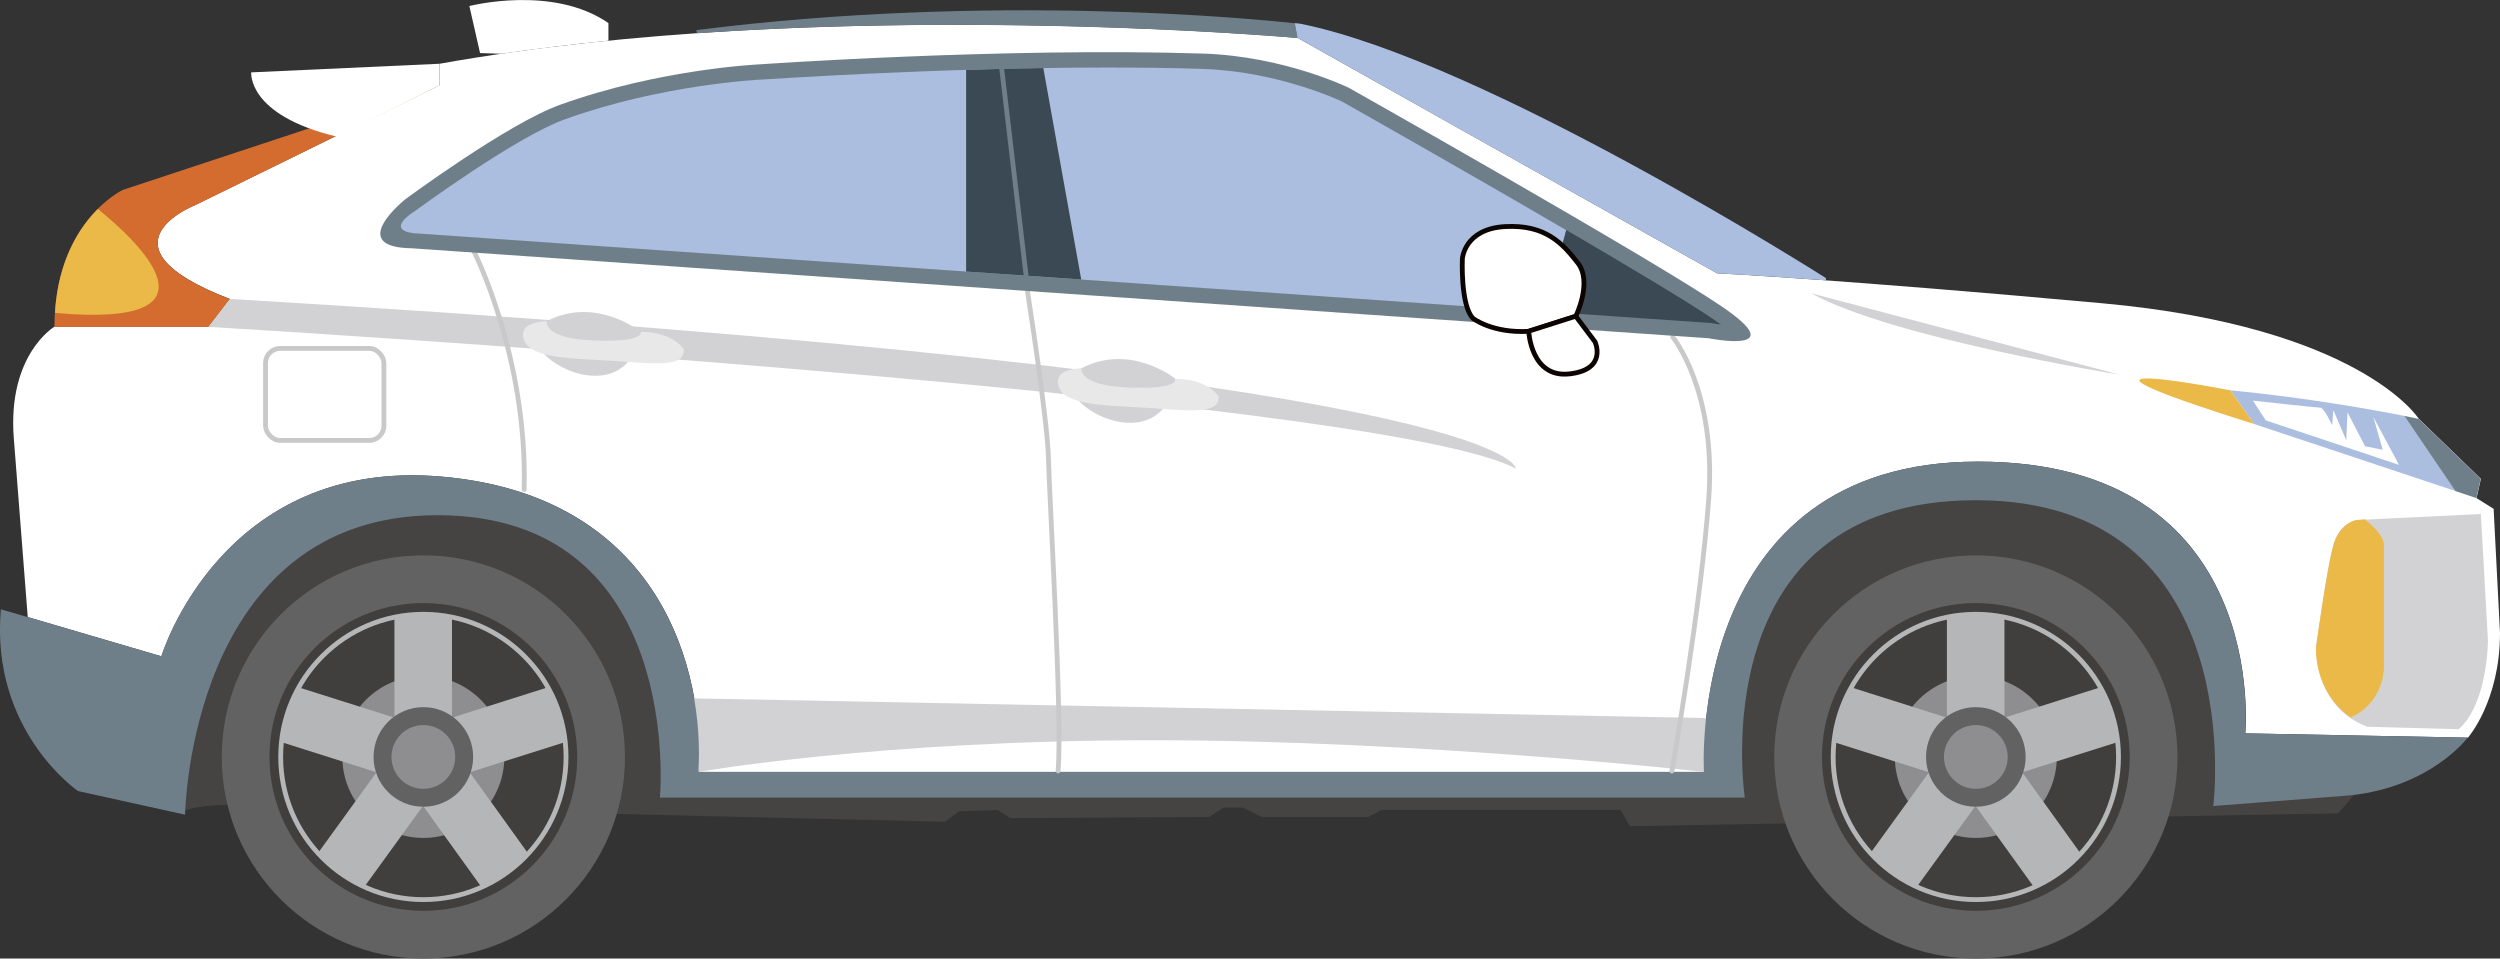 <?xml version="1.0" encoding="UTF-8"?>
<svg xmlns="http://www.w3.org/2000/svg" version="1.1" viewBox="0 0 145.09 55.63">
  <rect x="0" y="0" width="145.09" height="55.63" fill="#333333" stroke="none"/>
  <defs>
    <style>
      .cls-1 {
        fill: #d2d1d4;
      }

      .cls-2 {
        fill: #abbee0;
      }

      .cls-3 {
        fill: #eab947;
      }

      .cls-4 {
        stroke: #0c0401;
      }

      .cls-4, .cls-5, .cls-6 {
        stroke-miterlimit: 10;
      }

      .cls-4, .cls-5, .cls-6, .cls-7 {
        stroke-width: .28px;
      }

      .cls-4, .cls-8 {
        fill: #fff;
      }

      .cls-9 {
        fill: #6f7f8a;
      }

      .cls-5 {
        stroke: #6f7f8a;
      }

      .cls-5, .cls-6, .cls-7 {
        fill: none;
      }

      .cls-6 {
        stroke: #b5b6b7;
      }

      .cls-10 {
        fill: #e8e8e9;
      }

      .cls-7 {
        stroke: #c9c9ca;
        stroke-linecap: round;
        stroke-linejoin: round;
      }

      .cls-11 {
        fill: #b5b6b7;
      }

      .cls-12 {
        fill: #d46c30;
      }

      .cls-13 {
        fill: #3b4954;
      }

      .cls-14 {
        fill: #413f3d;
      }

      .cls-15 {
        fill: #8e8d8f;
      }

      .cls-16 {
        fill: #626262;
      }

      .cls-17 {
        fill: #464443;
      }
    </style>
  </defs>
  <!-- Generator: Adobe Illustrator 28.6.0, SVG Export Plug-In . SVG Version: 1.2.0 Build 709)  -->
  <g>
    <g id="_レイヤー_1" data-name="レイヤー_1">
      <g>
        <path class="cls-8" d="M143.23,42.81s1.86-2.11,1.86-6.08l-.37-7.2-.99-.62.25-1.12-3.6-3.48s-3.35-5.34-18.38-6.71-22.35-1.74-22.35-1.74l-24.34-13.66S47.74-.28,25.51,3.7v1.24l-14.16,6.95s-6.08,2.36,1.99,5.46l-1.24,1.61H3.16s-2.73,1.61-2.36,6.46l.81,10.39,7.76,2.28s3.48-11.55,16.27-10.43,15.27,11.42,14.9,17.14h58.36s-1.12-18.01,15.89-18.01,15.52,15.77,15.52,15.77l12.91.25Z"/>
        <g>
          <path class="cls-2" d="M129.43,22.65l1.4,1.96,11.68,3.89-2.96-4.36c-1.66-.33-5.65-1.06-10.12-1.49Z"/>
          <path class="cls-9" d="M143.97,27.79l-3.6-3.48s-.3-.06-.83-.17l2.96,4.36,1.22.41.25-1.12Z"/>
        </g>
        <path class="cls-17" d="M137.06,45.64l-1.36,1.56-41.11.75-.54-.95h-13.84l-.81.41h-6.17l-1.09-.54h-1.15l-.81.54-11.53.07-.75-.47-2.24.07-.81.61-40.03-.95s-2.85-.2-4.21.34c0,0-3.6-18.05,15.2-18.11,0,0,13.91-.68,13.7,16.49l60.52-.07s-1.9-17.44,15.13-17.3c0,0,14.86-1.15,14.25,17.1l7.67.47Z"/>
        <path class="cls-1" d="M98.9,44.8s-16.27-1.84-32.1-1.84-26.27,1.84-26.27,1.84l-.75-4.28,60.04,1.17-.93,3.11Z"/>
        <path class="cls-9" d="M128.45,46.79s2.24-17.76-13.78-17.76-13.41,17.26-13.41,17.26h-62.96s1.49-16.39-12.91-16.39-14.65,17.38-14.65,17.38l-6.21-1.37S-.57,42.44.05,35.36l9.31,2.73s3.48-11.55,16.27-10.43,15.27,11.42,14.9,17.14h58.36s-1.12-18.01,15.89-18.01,15.52,15.77,15.52,15.77l12.91.25s-2.11,2.86-6.83,3.35l-7.95.62Z"/>
        <path class="cls-8" d="M29.11,3.12c2.05-.3,4.12-.55,6.2-.76v-1.02c-3.23-2.24-8.07-.99-8.07-.99l.62,2.73,1.25.04Z"/>
        <path class="cls-12" d="M13.34,17.36c-8.07-3.1-1.99-5.46-1.99-5.46l14.16-6.95L7.13,11.02s-3.97,1.86-3.97,7.95h8.94l1.24-1.61Z"/>
        <path class="cls-3" d="M129.43,22.65s-12.74-2.47,1.4,1.96l-1.4-1.96Z"/>
        <path class="cls-1" d="M122.99,21.74s-13.16-2.11-17.88-4.72l17.88,4.72Z"/>
        <path class="cls-9" d="M40.41,1.75l.05.18c17.98-1.24,34.84.28,34.84.28l-.16-.86c-2.22-.24-17.62-1.78-34.73.4Z"/>
        <path class="cls-2" d="M75.43,1.37s-.1-.01-.29-.03l.16.86,24.34,13.66s2.1.11,6.33.41v-.13S86.11,3.49,75.43,1.37Z"/>
        <path class="cls-1" d="M12.1,18.97s68.05,4.01,75.88,8.23c0,0,.24-5.41-74.63-9.85l-1.24,1.61Z"/>
        <path class="cls-1" d="M68.23,21.99s-2.61-2.11-5.46-.62,4.59,5.96,5.46.62Z"/>
        <path class="cls-10" d="M70.71,22.98s-.62-.99-2.48-.99c0,0,.25.62-2.73.5-2.98-.12-2.73-1.12-2.73-1.12,0,0-1.49,0-1.37.87s1.12,1.24,4.1,1.37,5.34.62,5.22-.62Z"/>
        <path class="cls-1" d="M37.19,19.26s-2.61-2.11-5.46-.62c-2.86,1.49,4.59,5.96,5.46.62Z"/>
        <path class="cls-10" d="M39.67,20.25s-.62-.99-2.48-.99c0,0,.25.62-2.73.5-2.98-.12-2.73-1.12-2.73-1.12,0,0-1.49,0-1.37.87s1.12,1.24,4.1,1.37,5.34.62,5.22-.62Z"/>
        <g>
          <path class="cls-7" d="M97.08,19.56s2.54,3.1,2.09,9.36-2.14,15.83-2.14,15.83"/>
          <path class="cls-7" d="M59.63,16.91s1.17,7.48,1.22,9.72.81,15.01.56,18.11"/>
          <path class="cls-7" d="M27.52,14.62s3.1,6.11,2.9,13.79"/>
          <rect class="cls-7" x="15.41" y="20.22" width="6.87" height="5.34" rx=".85" ry=".85"/>
        </g>
        <path class="cls-3" d="M5.68,12.13c-1.05,1.04-2.3,2.93-2.49,6.03,10.26.92,4.79-4.17,2.49-6.03Z"/>
        <path class="cls-8" d="M25.51,3.7l-10.93.5s-.25,2.48,4.97,3.73l5.96-2.98v-1.24Z"/>
        <path class="cls-9" d="M23.9,14.41l75.25,5.22s4.97.99.75-1.86c-4.22-2.86-21.61-12.67-21.61-12.67,0,0-3.73-1.83-8.44-1.99-11.55-.37-25.7.62-25.7.62,0,0-5.83.25-11.67,2.36-3.02,1.09-8.94,5.46-8.94,5.46,0,0-3.54,2.81.37,2.86Z"/>
        <path class="cls-2" d="M77.9,5.9s-3.63-1.75-8.08-1.9c-1.82-.06-3.7-.08-5.58-.08-9.92,0-19.94.7-20.06.7-.06,0-5.77.27-11.41,2.31-2.86,1.03-8.66,5.3-8.69,5.32,0,0-1.75,1.05-.12,1.28l65.67,4.56,1.27-4.73c-6.09-3.56-12.92-7.41-13-7.46Z"/>
        <path class="cls-13" d="M99.89,18.85c-.14-.1-.3-.22-.49-.35-1.54-1.04-4.89-3.04-8.5-5.15l-1.27,4.73,9.69.67s.25.05.56.09Z"/>
        <path class="cls-13" d="M56.07,15.76l6.68.46-2.2-12.27c-1.54.02-3.04.06-4.48.11v11.7Z"/>
        <g>
          <path class="cls-4" d="M84.87,15s-.12,2.73.62,3.48c0,0,1.12.87,3.23.75l2.73-.87s.99-1.99.12-3.1-1.86-2.24-4.22-2.11-2.48,1.86-2.48,1.86Z"/>
          <path class="cls-4" d="M91.45,18.35l1.12,1.49s.75,1.61-1.49,1.86-2.36-2.48-2.36-2.48l2.73-.87Z"/>
        </g>
        <line class="cls-5" x1="58.1" y1="3.68" x2="59.58" y2="16.25"/>
        <path class="cls-1" d="M142.69,42.32c1.7-1.49,1.7-5.16,1.7-5.16l-.41-7.33-7.2.35s-.99.12-1.37,1.49-.99,5.84-.99,5.84c0,0-.14,3.52,2.98,4.67l5.29.14Z"/>
        <path class="cls-3" d="M138.35,38.79v-7.06c.06-.51-.5-1.1-1.11-1.59l-.46.04s-.99.12-1.37,1.49-.99,5.84-.99,5.84c0,0-.24,2.53,2,4.13,1.92-.85,1.93-2.85,1.93-2.85Z"/>
        <path class="cls-8" d="M130.75,23.25l.75,1.15,7.73,2.58-1.49-2.78.54,1.9-1.02-.2-1.02-1.97-.07,1.63-.75-1.76-.07.88s-.47-1.02-.68-1.02-3.94-.41-3.94-.41Z"/>
        <g>
          <circle class="cls-16" cx="114.67" cy="43.93" r="11.7"/>
          <circle class="cls-14" cx="114.67" cy="43.93" r="8.93"/>
          <circle class="cls-15" cx="114.67" cy="43.93" r="4.7"/>
          <path class="cls-11" d="M120.74,49.52l-3.38-4.7,5.5-1.74c-.12-1.15-.46-2.22-1-3.18l-5.53,1.75v-5.84c-.54-.11-1.1-.17-1.67-.17s-1.13.06-1.67.17v5.84l-5.53-1.75c-.54.96-.88,2.03-1,3.18l5.49,1.74-3.39,4.68c.75.82,1.66,1.5,2.69,1.96l3.4-4.69,3.38,4.7c1.03-.46,1.94-1.13,2.7-1.95Z"/>
          <circle class="cls-16" cx="114.67" cy="43.93" r="2.89"/>
          <circle class="cls-15" cx="114.67" cy="43.93" r="1.85"/>
          <circle class="cls-6" cx="114.67" cy="43.93" r="8.28"/>
        </g>
        <g>
          <circle class="cls-16" cx="24.57" cy="43.93" r="11.7"/>
          <circle class="cls-14" cx="24.57" cy="43.93" r="8.93"/>
          <circle class="cls-15" cx="24.57" cy="43.93" r="4.7"/>
          <path class="cls-11" d="M30.64,49.52l-3.38-4.7,5.5-1.74c-.12-1.15-.46-2.22-1-3.18l-5.53,1.75v-5.84c-.54-.11-1.1-.17-1.67-.17s-1.13.06-1.67.17v5.84l-5.53-1.75c-.54.96-.88,2.03-1,3.18l5.49,1.74-3.39,4.68c.75.82,1.66,1.5,2.69,1.96l3.4-4.69,3.38,4.7c1.03-.46,1.94-1.13,2.7-1.95Z"/>
          <circle class="cls-16" cx="24.57" cy="43.93" r="2.89"/>
          <circle class="cls-15" cx="24.57" cy="43.93" r="1.85"/>
          <circle class="cls-6" cx="24.57" cy="43.93" r="8.28"/>
        </g>
      </g>
    </g>
  </g>
</svg>